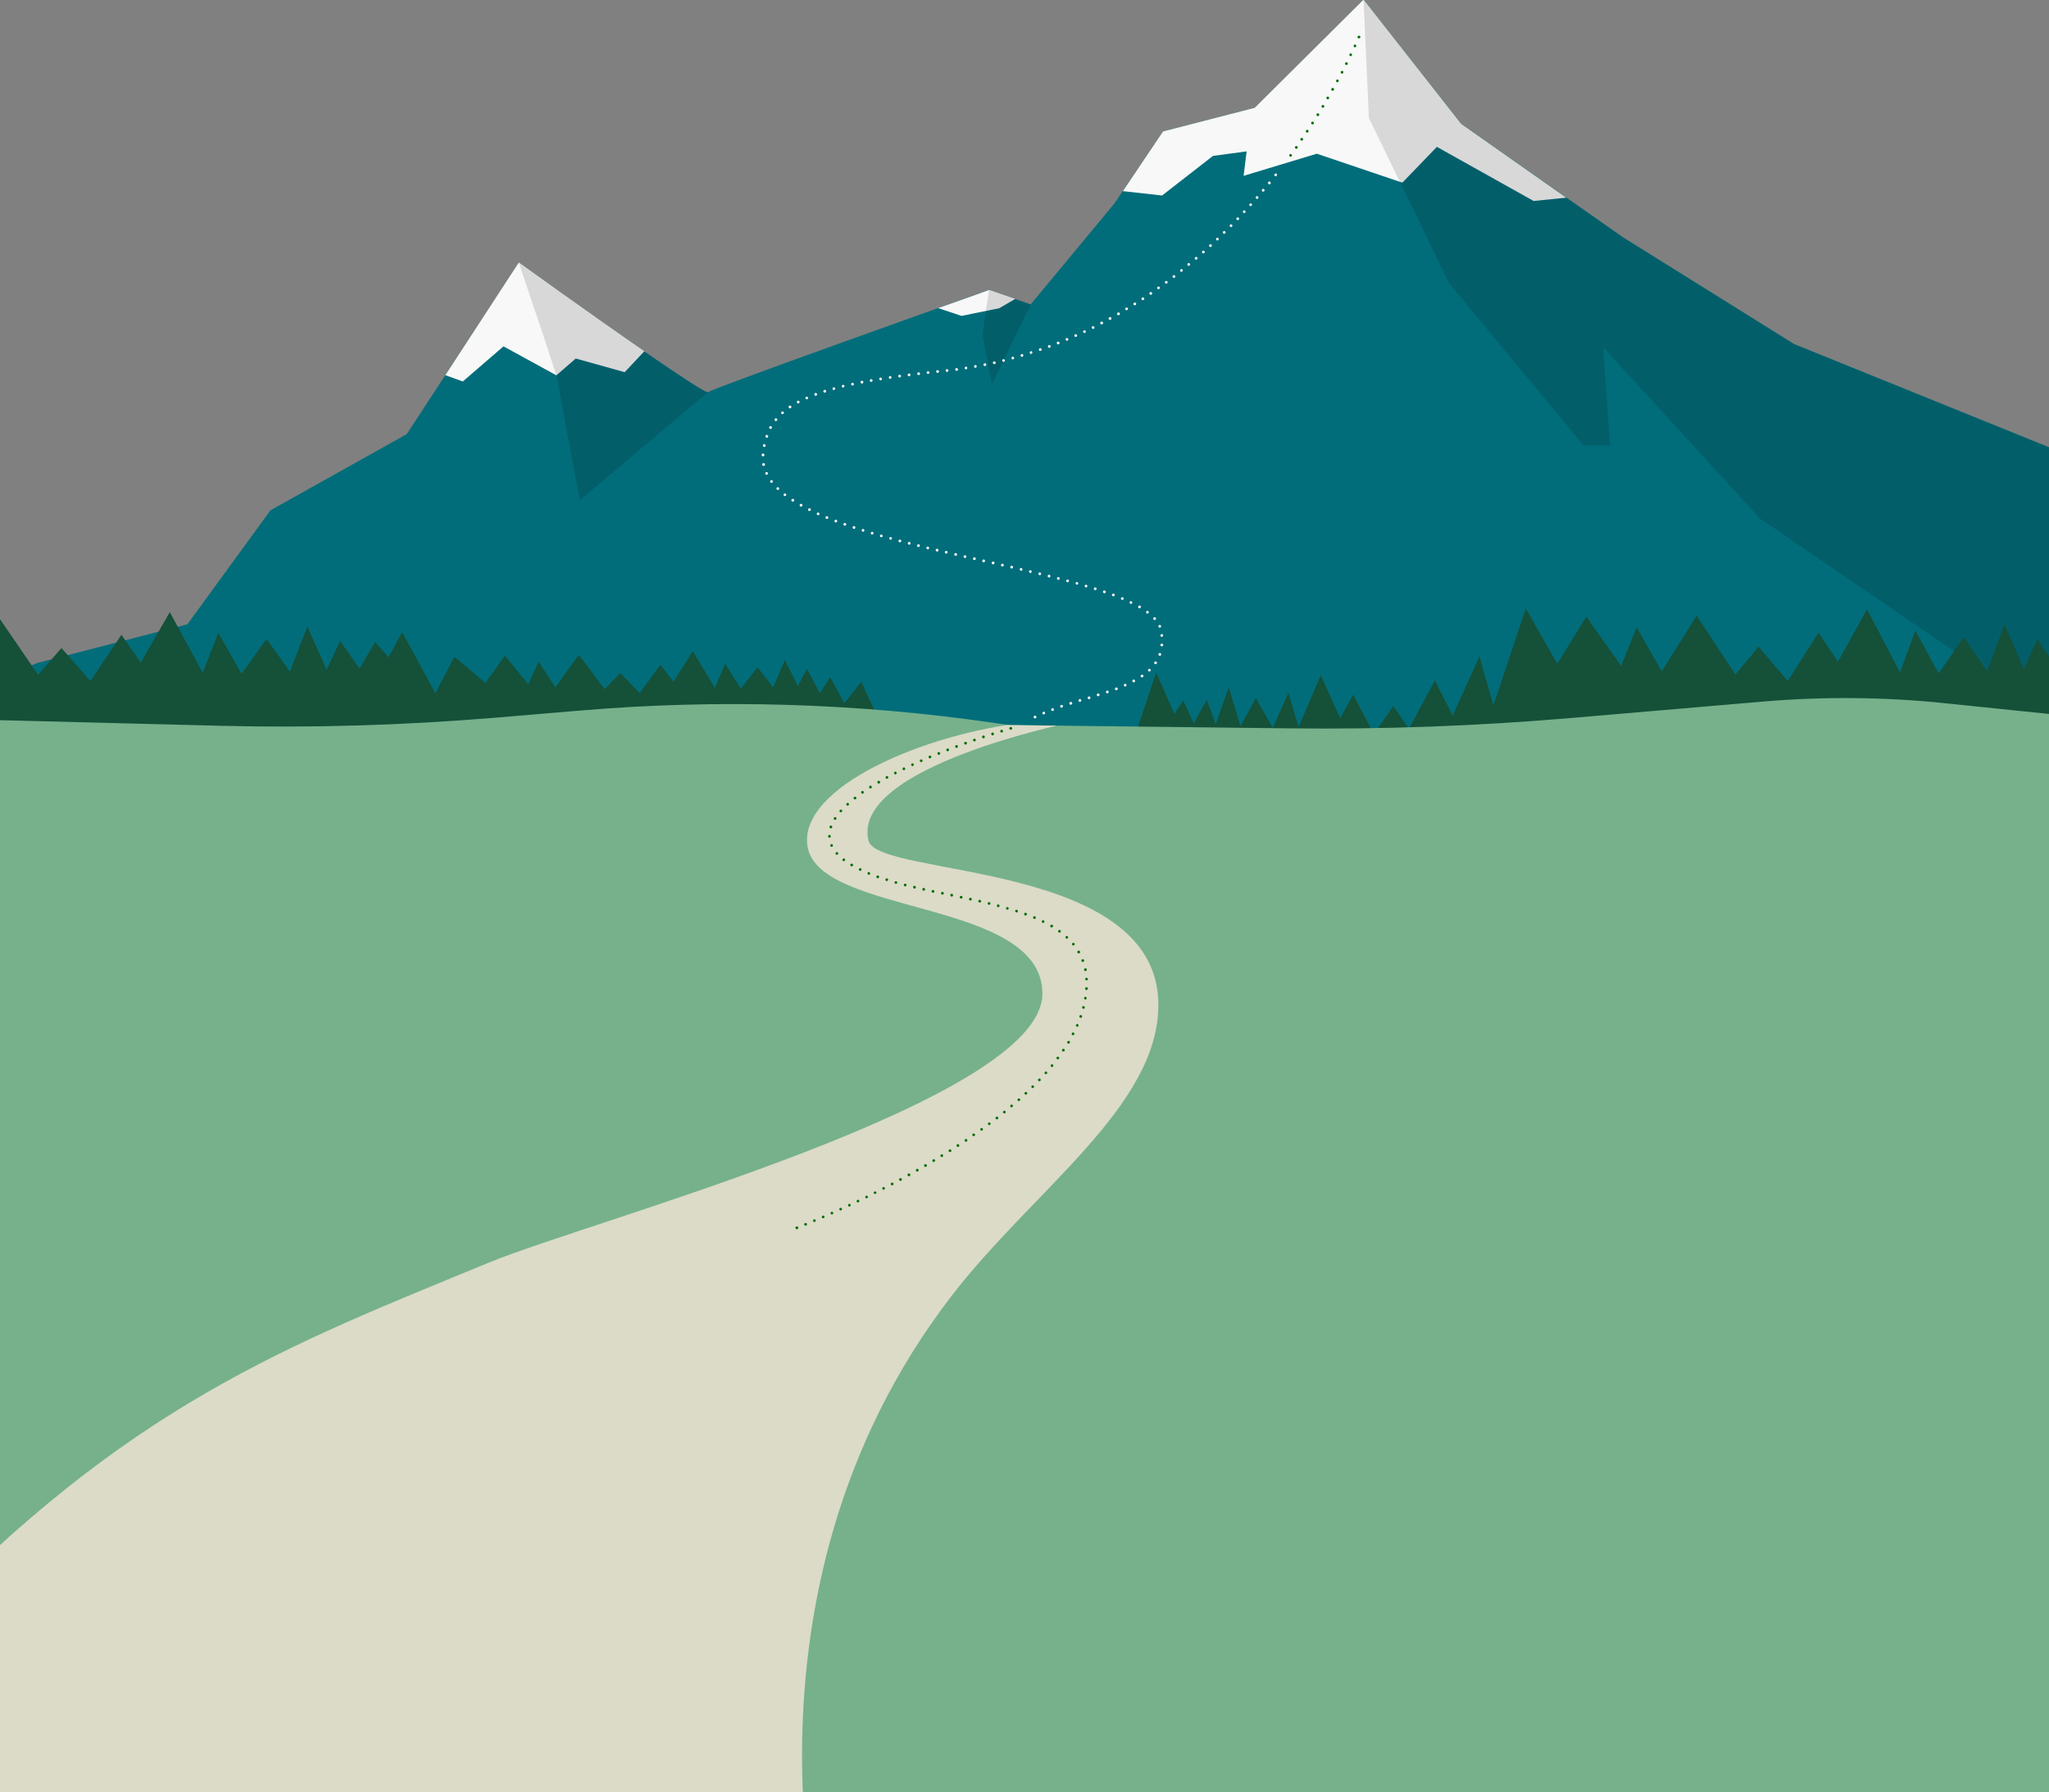 <svg version="1.1" id="&#x30EC;&#x30A4;&#x30E4;&#x30FC;_1" xmlns="http://www.w3.org/2000/svg" xmlns:xlink="http://www.w3.org/1999/xlink" x="0" y="0" viewBox="0 0 1500 1311.6" xml:space="preserve"><rect x="0" y="0" width="1500" height="1311.6" fill="#808080" stroke="none"/><style>.st4{fill:#155039}.st8{fill:#006c00}</style><path d="M198 373.5l99.8-55.8 82-125.5s135.6 97.6 138.6 94.8c3-2.8 205.6-74.8 205.6-74.8l30.5 10.6 61.1-73.6 35.8-53 67.1-17.3L998.2-.3l71.5 90.9 118.5 83.1 125.2 78.1 224.6 90.9 1.1 208.1H-132.2l159.6-65.6 109.8-28.3 60.8-83.4z" fill="#026d7a"/><path d="M686.8 225.5l17.1 5.7 27.6-5.6 11.7-6.8-19.1-6.6c-.1.1-15.2 5.5-37.3 13.3zm382.9-134.8l-71.5-91-79.7 79.2-67.1 17.3-29.4 43.7 28.7 3.2 37.3-29 24.6-3.3-2.2 17.9 53.6-16.2 62.6 21.2 25.3-26.2 70.8 39.6 23.9-2.4-76.9-54zM326 274.6l12.8 4.6 29.8-25.7 38.7 21.2 14.2-12.3 35.8 10 14.4-15.3c-40.3-27.8-91.9-65-91.9-65L326 274.6z" fill="#f8f8f8"/><path d="M1539.1 550.9l-1.1-208.1-224.6-90.9-125.2-78.1-118.5-83.1-71.5-91 3.9 86.6 58.6 120.8 98.5 119h19.5l-5.1-71.9 114.7 125.3zm-1141-304.3l9.2 28.2 17.1 91.4 93.9-79.1c-2.9 2.8-135.3-92.5-138.5-94.8l18.3 54.3zm356.5-23.7L724 212.3l-4.8 32.4 6.8 36.8z" opacity=".13"/><path d="M757.7 525.8c-.3 0-.5-.1-.7-.3l-.1-.1c0-.1-.1-.1-.1-.2s0-.1-.1-.2v-.4c0-.1 0-.1.1-.2 0-.1.1-.1.1-.2s.1-.1.1-.1c.4-.4 1-.4 1.4 0 .2.2.3.4.3.7v.4c0 .1-.1.1-.1.2l-.1.1c-.3.2-.5.3-.8.3zm5.5-3.5c-.2-.5 0-1.1.5-1.3.5-.2 1.1 0 1.3.5.2.5 0 1.1-.5 1.3-.1.1-.3.1-.4.1-.4 0-.8-.2-.9-.6zm6.4-2.6c-.2-.5.1-1.1.6-1.3.5-.2 1.1.1 1.3.6.2.5-.1 1.1-.6 1.3-.1 0-.2.1-.3.1-.4 0-.8-.3-1-.7zm6.6-2.4c-.2-.5.1-1.1.6-1.3.5-.2 1.1.1 1.3.6.2.5-.1 1.1-.6 1.3-.1 0-.2.1-.3.1-.4 0-.8-.3-1-.7zm6.7-2.2c-.2-.5.1-1.1.7-1.3.5-.2 1.1.1 1.3.6.2.5-.1 1.1-.6 1.3-.1 0-.2.1-.3.1-.6 0-1-.2-1.1-.7zm6.7-2.1c-.2-.5.1-1.1.7-1.3.5-.2 1.1.1 1.2.7.2.5-.1 1.1-.7 1.2h-.3c-.4.2-.8-.1-.9-.6zm6.7-2c-.2-.5.1-1.1.7-1.2.5-.2 1.1.1 1.2.7.2.5-.1 1.1-.7 1.2h-.3c-.4 0-.8-.3-.9-.7zm6.7-2.1c-.2-.5.1-1.1.7-1.3.5-.2 1.1.1 1.2.6.2.5-.1 1.1-.6 1.3-.1 0-.2.1-.3.1-.5 0-.9-.2-1-.7zm6.7-2.1c-.2-.5.1-1.1.6-1.3.5-.2 1.1.1 1.3.6.2.5-.1 1.1-.6 1.3h-.3c-.5.1-.9-.2-1-.6zm6.6-2.3c-.2-.5.1-1.1.6-1.3.5-.2 1.1.1 1.3.6.2.5-.1 1.1-.6 1.3-.1 0-.2.1-.4.1-.4-.1-.8-.3-.9-.7zm6.5-2.6c-.2-.5 0-1.1.5-1.3.5-.2 1.1 0 1.3.5.2.5 0 1.1-.5 1.3-.1.1-.3.1-.4.1-.4 0-.7-.2-.9-.6zm6.3-3c-.3-.5-.1-1.1.4-1.4.5-.3 1.1-.1 1.3.4.3.5.1 1.1-.4 1.4-.1.1-.3.1-.5.1-.2.1-.6-.1-.8-.5zm6.1-3.5c-.3-.5-.2-1.1.3-1.4.5-.3 1.1-.2 1.4.2.3.5.2 1.1-.3 1.4-.2.1-.4.2-.6.2-.3.1-.6-.1-.8-.4zm5.5-4.2c-.4-.4-.4-1 0-1.4.4-.4 1-.4 1.4 0 .4.4.4 1 0 1.4-.2.2-.4.3-.7.3-.2 0-.5-.1-.7-.3zm4.7-5.2c-.5-.3-.6-.9-.3-1.4.3-.5.9-.6 1.4-.3.5.3.6.9.3 1.4-.2.3-.5.4-.8.4-.2 0-.4 0-.6-.1zm3.3-6.1c-.5-.2-.8-.8-.6-1.3.2-.5.8-.8 1.3-.6.5.2.8.8.6 1.3-.1.4-.5.7-1 .7 0-.1-.2-.1-.3-.1zm1.7-6.8c-.5-.1-1-.5-.9-1.1.1-.5.5-.9 1.1-.9.5.1 1 .5.9 1.1 0 .5-.5.9-1.1.9.1 0 .1 0 0 0zm-.9-7.9c0-.5.4-1 .9-1.1.5-.1 1 .3 1.1.9 0 .5-.3 1-.9 1.1h-.1c-.5 0-1-.4-1-.9zm-1.4-6.4c-.2-.5 0-1.1.5-1.3.5-.2 1.1 0 1.3.5.2.5 0 1.1-.5 1.3-.1.1-.3.1-.4.1-.4 0-.7-.2-.9-.6zm-3.6-5.4c-.4-.4-.3-1.1.1-1.4.4-.4 1-.3 1.4.1.4.4.3 1-.1 1.4-.2.2-.4.3-.7.3-.2-.1-.5-.2-.7-.4zm-5.1-4.5c-.4-.3-.5-1-.2-1.4.3-.5 1-.5 1.4-.2.4.3.5 1 .2 1.4-.2.3-.5.4-.8.4-.2-.1-.4-.1-.6-.2zm-5.7-3.8c-.5-.3-.6-.9-.4-1.4.3-.5.9-.6 1.4-.4.5.3.6.9.4 1.4-.2.3-.5.5-.9.5-.2 0-.4 0-.5-.1zm-6.2-3.2c-.5-.2-.7-.8-.5-1.3.2-.5.8-.7 1.3-.5.5.2.7.8.5 1.3-.2.4-.5.6-.9.6-.1 0-.2-.1-.4-.1zm-6.3-2.9c-.5-.2-.8-.8-.5-1.3.2-.5.8-.7 1.3-.5.5.2.7.8.5 1.3-.2.4-.5.6-.9.6-.2 0-.3 0-.4-.1zm-6.5-2.6c-.5-.2-.8-.8-.6-1.3.2-.5.8-.8 1.3-.6.5.2.8.8.6 1.3-.1.4-.5.6-.9.6-.2.1-.3.1-.4 0zm-6.6-2.3c-.5-.2-.8-.8-.6-1.3.2-.5.8-.8 1.3-.6.5.2.8.8.6 1.3-.1.4-.5.7-.9.7-.2-.1-.3-.1-.4-.1zm-6.6-2.2c-.5-.2-.8-.7-.7-1.3.2-.5.7-.8 1.3-.6.5.2.8.7.6 1.2-.1.4-.5.7-1 .7 0 .1-.1 0-.2 0zm-6.7-2c-.5-.2-.8-.7-.7-1.2.2-.5.7-.8 1.2-.7.5.2.8.7.7 1.2-.1.4-.5.7-1 .7h-.2zm-6.7-2c-.5-.2-.8-.7-.7-1.2.2-.5.7-.8 1.2-.7.5.1.8.7.7 1.2-.1.5-.5.7-1 .7-.1.1-.2.1-.2 0zm-6.8-1.8c-.5-.1-.9-.7-.7-1.2.1-.5.7-.9 1.2-.7.5.1.9.7.7 1.2-.1.4-.5.7-1 .7h-.2zm-6.8-1.8c-.5-.1-.9-.7-.7-1.2.1-.5.7-.9 1.2-.7.5.1.9.7.7 1.2-.1.5-.5.8-1 .8 0-.1-.1-.1-.2-.1zm-6.8-1.7c-.5-.1-.9-.7-.7-1.2.1-.5.7-.9 1.2-.7.5.1.9.7.7 1.2-.1.5-.5.8-1 .8 0-.1-.1-.1-.2-.1zm-6.8-1.7c-.5-.1-.9-.7-.7-1.2.1-.5.7-.9 1.2-.7.5.1.9.7.7 1.2-.1.5-.5.8-1 .8 0 0-.1 0-.2-.1zm-6.8-1.6c-.5-.1-.9-.7-.8-1.2.1-.5.7-.9 1.2-.7.5.1.9.7.7 1.2-.1.5-.5.8-1 .8.1-.1 0-.1-.1-.1zm-6.8-1.6c-.5-.1-.9-.7-.8-1.2.1-.5.7-.9 1.2-.7.5.1.9.7.8 1.2-.1.5-.5.8-1 .8-.1-.1-.1-.1-.2-.1zm-6.9-1.6c-.5-.1-.9-.7-.8-1.2.1-.5.7-.9 1.2-.8.5.1.9.7.8 1.2-.1.5-.5.8-1 .8 0 .1-.1.1-.2 0zm-6.8-1.5c-.5-.1-.9-.6-.8-1.2.1-.5.7-.9 1.2-.8.5.1.9.7.8 1.2-.1.5-.5.8-1 .8h-.2zm-6.8-1.6c-.5-.1-.9-.7-.8-1.2.1-.5.7-.9 1.2-.8.5.1.9.6.8 1.2-.1.5-.5.8-1 .8-.1.1-.2 0-.2 0zm-6.9-1.5c-.5-.1-.9-.6-.8-1.2.1-.5.7-.9 1.2-.8.5.1.9.7.8 1.2-.1.5-.5.8-1 .8h-.2zm-6.8-1.6c-.5-.1-.9-.7-.8-1.2.1-.5.7-.9 1.2-.8.5.1.9.7.8 1.2-.1.5-.5.8-1 .8-.1.1-.1.1-.2 0zm-6.9-1.5c-.5-.1-.9-.7-.8-1.2.1-.5.7-.9 1.2-.8.5.1.9.7.8 1.2-.1.5-.5.8-1 .8h-.2zm-6.8-1.6c-.5-.1-.9-.7-.8-1.2.1-.5.7-.9 1.2-.8.5.1.9.7.8 1.2-.1.5-.5.8-1 .8-.1.1-.1 0-.2 0zm-6.9-1.6c-.5-.1-.9-.7-.8-1.2.1-.5.7-.9 1.2-.8.5.1.9.7.7 1.2-.1.5-.5.8-1 .8.1.1 0 .1-.1 0zm-6.8-1.6c-.5-.1-.9-.7-.7-1.2.1-.5.7-.9 1.2-.7.5.1.9.7.8 1.2-.1.5-.5.8-1 .8-.1 0-.2 0-.3-.1zm-6.8-1.6c-.5-.1-.9-.7-.7-1.2.1-.5.7-.9 1.2-.7.5.1.9.7.7 1.2-.1.5-.5.8-1 .8 0-.1-.1-.1-.2-.1zm-6.8-1.7c-.5-.1-.9-.7-.7-1.2.1-.5.7-.9 1.2-.7.5.1.9.7.7 1.2-.1.5-.5.8-1 .8-.1 0-.1 0-.2-.1zm-6.8-1.7c-.5-.1-.9-.7-.7-1.2.1-.5.7-.9 1.2-.7.5.1.9.7.7 1.2-.1.5-.5.8-1 .8-.1 0-.2-.1-.2-.1zm-6.8-1.7c-.5-.1-.9-.7-.7-1.2.1-.5.7-.9 1.2-.7.5.1.9.7.7 1.2-.1.4-.5.7-1 .7h-.2zm-6.8-1.9c-.5-.1-.8-.7-.7-1.2.1-.5.7-.8 1.2-.7.5.1.9.7.7 1.2-.1.4-.5.7-1 .7 0 .1-.1.1-.2 0zm-6.8-1.8c-.5-.2-.8-.7-.7-1.2.1-.5.7-.8 1.2-.7.5.1.8.7.7 1.2-.1.4-.5.7-1 .7h-.2zm-6.7-2c-.5-.1-.8-.7-.7-1.2.1-.5.7-.8 1.2-.7.5.2.8.7.7 1.2-.1.4-.5.7-1 .7h-.2zm-6.7-2.1c-.5-.2-.8-.7-.7-1.2.2-.5.7-.8 1.3-.7.5.2.8.7.6 1.3-.1.4-.5.7-.9.7-.1 0-.2 0-.3-.1zm-6.7-2.1c-.5-.2-.8-.7-.6-1.3.2-.5.7-.8 1.3-.6.5.2.8.7.6 1.3-.1.4-.5.7-1 .7-.1-.1-.2-.1-.3-.1zm-6.7-2.3c-.5-.2-.8-.8-.6-1.3.2-.5.8-.8 1.3-.6.5.2.8.8.6 1.3-.1.4-.5.7-.9.7-.2 0-.3 0-.4-.1zm-6.6-2.4c-.5-.2-.8-.8-.6-1.3.2-.5.8-.8 1.3-.6.5.2.8.8.6 1.3-.1.4-.5.7-.9.7-.2 0-.3 0-.4-.1zm-6.6-2.6c-.5-.2-.8-.8-.5-1.3.2-.5.8-.8 1.3-.5.5.2.8.8.6 1.3-.2.4-.5.6-.9.6-.2 0-.3 0-.5-.1zm-6.4-2.7c-.5-.2-.7-.8-.5-1.3.2-.5.8-.7 1.3-.5.5.2.7.8.5 1.3-.2.4-.5.6-.9.6-.2-.1-.3-.1-.4-.1zm-6.4-3.1c-.5-.2-.7-.8-.4-1.3.2-.5.8-.7 1.3-.5.5.2.7.9.5 1.3-.2.4-.5.6-.9.6-.2.1-.4 0-.5-.1zm-6.2-3.2c-.5-.3-.7-.9-.4-1.4.3-.5.9-.7 1.4-.4.5.3.7.9.4 1.4-.2.3-.5.5-.9.5-.2 0-.4-.1-.5-.1zm-6.1-3.7c-.5-.3-.6-.9-.3-1.4.3-.5.9-.6 1.4-.3.5.3.6.9.3 1.4-.2.3-.5.5-.8.5-.2 0-.4-.1-.6-.2zm-5.8-4.1c-.4-.3-.5-1-.2-1.4.3-.4 1-.5 1.4-.2.4.3.5 1 .2 1.4-.2.2-.5.4-.8.4-.2 0-.4 0-.6-.2zm-5.3-4.6c-.4-.4-.4-1 0-1.4.4-.4 1-.4 1.4 0 .4.4.4 1 0 1.4-.2.2-.5.3-.7.3-.3 0-.5-.1-.7-.3zM564 353c-.3-.4-.2-1.1.2-1.4.4-.3 1.1-.2 1.4.2.3.4.2 1.1-.2 1.4-.2.1-.4.2-.6.2-.3 0-.6-.2-.8-.4zm-3.7-6.1c-.2-.5 0-1.1.5-1.3.5-.2 1.1 0 1.3.5.2.5 0 1.1-.5 1.3-.1.1-.3.1-.4.1-.4 0-.8-.2-.9-.6zm-2.3-6.7c-.1-.5.2-1.1.8-1.2.6-.1 1.1.2 1.2.8.1.5-.2 1.1-.8 1.2h-.2c-.5 0-.9-.3-1-.8zm.5-6.2c-.5 0-1-.5-.9-1.1 0-.6.5-1 1.1-.9.5 0 1 .5.9 1.1 0 .5-.5.9-1.1.9.1 0 .1 0 0 0zm.8-6.9c-.6-.1-.9-.6-.8-1.2.1-.5.6-.9 1.2-.8.5.1.9.6.8 1.2-.1.5-.5.8-1 .8h-.2zm1.7-6.8c-.5-.2-.8-.8-.6-1.3.2-.5.8-.8 1.3-.6.5.2.8.8.6 1.3-.1.4-.5.7-.9.7-.2-.1-.3-.1-.4-.1zm2.6-6.5c-.5-.3-.7-.9-.4-1.4.3-.5.9-.7 1.4-.4.5.3.7.9.4 1.4-.2.3-.5.5-.9.5-.2.1-.3 0-.5-.1zm3.8-5.9c-.4-.4-.5-1-.1-1.4.4-.4 1-.5 1.4-.1.4.3.5 1 .1 1.4-.2.2-.5.4-.8.4-.2 0-.5-.1-.6-.3zm4.7-5.1c-.4-.4-.3-1 .1-1.4.4-.4 1-.3 1.4.1.4.4.3 1.1-.1 1.4-.2.2-.4.2-.7.2-.2 0-.5-.1-.7-.3zm5.4-4.4c-.3-.5-.2-1.1.3-1.4.5-.3 1.1-.2 1.4.3.3.5.2 1.1-.3 1.4-.2.1-.4.2-.6.2-.3 0-.6-.2-.8-.5zm6-3.6c-.3-.5-.1-1.1.4-1.4.5-.3 1.1-.1 1.3.4.3.5.1 1.1-.4 1.4-.1.1-.3.1-.5.1-.3 0-.6-.2-.8-.5zm6.2-3.1c-.2-.5 0-1.1.5-1.3.5-.2 1.1 0 1.3.5.2.5 0 1.1-.5 1.3-.1 0-.3.1-.4.1-.3 0-.7-.3-.9-.6zm6.5-2.7c-.2-.5.1-1.1.6-1.3.5-.2 1.1.1 1.3.6.2.5-.1 1.1-.6 1.3-.1 0-.2.1-.3.1-.5 0-.8-.3-1-.7zm6.6-2.3c-.2-.5.1-1.1.7-1.3.5-.2 1.1.1 1.2.7.2.5-.1 1.1-.6 1.2h-.3c-.5.1-.8-.2-1-.6zm6.7-2c-.1-.5.2-1.1.7-1.2.5-.1 1.1.2 1.2.7.1.5-.2 1.1-.7 1.2h-.3c-.4.1-.8-.2-.9-.7zm6.8-1.8c-.1-.5.2-1.1.7-1.2.5-.1 1.1.2 1.2.7.1.5-.2 1.1-.7 1.2h-.2c-.5.1-.9-.2-1-.7zm6.8-1.5c-.1-.5.2-1.1.8-1.2.5-.1 1.1.2 1.2.8.1.5-.2 1.1-.8 1.2h-.2c-.5 0-.9-.4-1-.8zm6.9-1.5c-.1-.5.2-1.1.8-1.2.6-.1 1.1.2 1.2.8.1.5-.2 1.1-.8 1.2h-.2c-.5.1-.9-.3-1-.8zm6.8-1.2c-.1-.5.3-1.1.8-1.2.5-.1 1.1.3 1.2.8.1.5-.3 1.1-.8 1.2h-.2c-.5 0-.9-.4-1-.8zm6.9-1.2c-.1-.5.3-1.1.8-1.1.5-.1 1.1.3 1.1.8.1.6-.3 1.1-.8 1.1h-.2c-.4 0-.8-.3-.9-.8zm7-1.1c-.1-.6.3-1.1.8-1.1.6-.1 1.1.3 1.1.9.1.5-.3 1-.9 1.1h-.1c-.4-.1-.9-.4-.9-.9zm6.9-1c-.1-.5.3-1.1.9-1.1.5-.1 1 .3 1.1.9.1.5-.3 1-.9 1.1h-.1c-.5 0-1-.4-1-.9zm6.9-.9c-.1-.5.3-1 .9-1.1.6-.1 1.1.3 1.1.9.1.5-.3 1-.9 1.1h-.1c-.5-.1-.9-.4-1-.9zm7-.9c-.1-.5.3-1 .9-1.1.5-.1 1 .3 1.1.9.1.5-.3 1-.9 1.1h-.1c-.5 0-1-.4-1-.9zm6.9-.8c-.1-.5.3-1 .9-1.1.5-.1 1 .3 1.1.9.1.5-.3 1-.9 1.1h-.1c-.5 0-.9-.4-1-.9zm7-.8c-.1-.6.3-1 .9-1.1.5-.1 1 .3 1.1.9.1.5-.3 1-.9 1.1h-.1c-.5 0-1-.3-1-.9zm6.9-.7c-.1-.5.3-1 .9-1.1.5-.1 1 .3 1.1.9.1.5-.3 1-.9 1.1h-.1c-.5 0-.9-.4-1-.9zm7-.8c-.1-.5.3-1 .9-1.1.5-.1 1 .3 1.1.9.1.5-.3 1.1-.9 1.1h-.1c-.5 0-.9-.4-1-.9zm6.9-1c-.1-.5.3-1.1.8-1.1.6-.1 1.1.3 1.1.8.1.5-.3 1.1-.8 1.1h-.2c-.4.1-.8-.3-.9-.8zm6.9-1.1c-.1-.5.3-1.1.8-1.2.5-.1 1.1.3 1.1.8.1.5-.3 1.1-.8 1.2h-.2c-.4 0-.8-.3-.9-.8zm6.9-1.3c-.1-.5.2-1.1.8-1.2.5-.1 1.1.2 1.2.8.1.5-.2 1.1-.8 1.2h-.2c-.5 0-.9-.3-1-.8zm6.9-1.4c-.1-.5.2-1.1.8-1.2.5-.1 1.1.2 1.2.8.1.5-.2 1.1-.8 1.2h-.2c-.5 0-.9-.4-1-.8zm6.8-1.6c-.1-.5.2-1.1.7-1.2.5-.1 1.1.2 1.2.7.1.5-.2 1.1-.7 1.2h-.2c-.5 0-.9-.3-1-.7zm6.8-1.8c-.1-.5.2-1.1.7-1.2.5-.1 1.1.2 1.2.7.1.5-.2 1.1-.7 1.2h-.3c-.4.1-.8-.2-.9-.7zm6.7-1.9c-.2-.5.2-1.1.7-1.2.5-.2 1.1.1 1.2.7.2.5-.2 1.1-.7 1.2h-.3c-.4.1-.8-.2-.9-.7zm6.7-2c-.2-.5.1-1.1.6-1.3.5-.2 1.1.1 1.2.6.2.5-.1 1.1-.6 1.3h-.3c-.4.1-.7-.2-.9-.6zm6.7-2.2c-.2-.5.1-1.1.6-1.3.5-.2 1.1.1 1.3.6.2.5-.1 1.1-.6 1.3h-.3c-.5.1-.9-.2-1-.6zm6.6-2.3c-.2-.5.1-1.1.6-1.3.5-.2 1.1.1 1.3.6.2.5-.1 1.1-.6 1.3-.1 0-.2.1-.3.1-.5-.1-.9-.3-1-.7zm6.5-2.5c-.2-.5 0-1.1.6-1.3.5-.2 1.1.1 1.3.6.2.5 0 1.1-.6 1.3-.1 0-.2.1-.4.1-.4-.1-.7-.3-.9-.7zm6.5-2.6c-.2-.5 0-1.1.5-1.3.5-.2 1.1 0 1.3.5.2.5 0 1.1-.5 1.3-.1.1-.3.1-.4.1-.4 0-.7-.3-.9-.6zm6.4-2.8c-.2-.5 0-1.1.5-1.3.5-.2 1.1 0 1.3.5.2.5 0 1.1-.5 1.3-.1.1-.3.1-.4.1-.3 0-.7-.2-.9-.6zm6.4-2.9c-.2-.5 0-1.1.5-1.3.5-.2 1.1 0 1.3.5.2.5 0 1.1-.5 1.3-.1.1-.3.1-.4.1-.4 0-.7-.2-.9-.6zm6.3-3c-.2-.5 0-1.1.5-1.3.5-.2 1.1 0 1.3.5.2.5.1 1.1-.4 1.3-.1.1-.3.1-.4.1-.5-.1-.8-.3-1-.6zm6.3-3.2c-.3-.5-.1-1.1.4-1.4.5-.3 1.1-.1 1.4.4.3.5.1 1.1-.4 1.4-.2.1-.3.1-.5.1-.4 0-.8-.2-.9-.5zm6.1-3.3c-.3-.5-.1-1.1.4-1.4.5-.3 1.1-.1 1.4.4.3.5.1 1.1-.4 1.4-.2.1-.3.1-.5.1-.3 0-.7-.2-.9-.5zm6.2-3.4c-.3-.5-.1-1.1.4-1.4.5-.3 1.1-.1 1.4.4.3.5.1 1.1-.4 1.4-.2.1-.3.1-.5.1-.4 0-.8-.2-.9-.5zm6-3.6c-.3-.5-.1-1.1.3-1.4.5-.3 1.1-.1 1.4.3.3.5.1 1.1-.3 1.4-.2.1-.3.1-.5.1-.4.1-.7-.1-.9-.4zm6-3.6c-.3-.5-.1-1.1.3-1.4.5-.3 1.1-.2 1.4.3.3.5.2 1.1-.3 1.4-.2.1-.3.1-.5.1-.4 0-.8-.1-.9-.4zm5.9-3.8c-.3-.5-.2-1.1.3-1.4.5-.3 1.1-.2 1.4.3.3.5.2 1.1-.3 1.4-.2.1-.4.2-.5.2-.4-.1-.8-.2-.9-.5zm5.8-3.9c-.3-.5-.2-1.1.3-1.4.5-.3 1.1-.2 1.4.3.3.5.2 1.1-.3 1.4-.2.1-.4.2-.6.2-.3-.1-.6-.2-.8-.5zm5.7-4c-.3-.4-.2-1.1.2-1.4.5-.3 1.1-.2 1.4.2.3.5.2 1.1-.2 1.4-.2.1-.4.2-.6.2-.3 0-.6-.1-.8-.4zm5.7-4.1c-.3-.5-.2-1.1.2-1.4.4-.3 1.1-.2 1.4.2.3.5.2 1.1-.2 1.4-.2.1-.4.2-.6.2-.3 0-.6-.2-.8-.4zm5.6-4.2c-.3-.4-.3-1.1.2-1.4.4-.3 1.1-.3 1.4.2.3.4.3 1.1-.2 1.4-.2.1-.4.2-.6.2-.3-.1-.6-.2-.8-.4zm5.5-4.4c-.3-.4-.3-1.1.2-1.4.4-.4 1.1-.3 1.4.1.3.4.3 1.1-.2 1.4-.2.1-.4.2-.6.2-.3.1-.6 0-.8-.3zm5.4-4.4c-.4-.4-.3-1.1.1-1.4.4-.4 1.1-.3 1.4.1.3.4.3 1.1-.1 1.4-.2.2-.4.2-.6.2-.3.1-.6 0-.8-.3zm5.4-4.5c-.4-.4-.3-1 .1-1.4.4-.4 1.1-.3 1.4.1.4.4.3 1-.1 1.4-.2.2-.4.2-.6.2-.3.1-.6-.1-.8-.3zm5.3-4.6c-.4-.4-.3-1 .1-1.4.4-.4 1-.3 1.4.1.4.4.3 1.1-.1 1.4-.2.2-.4.3-.7.3-.3 0-.5-.2-.7-.4zm5.2-4.7c-.4-.4-.3-1 .1-1.4.4-.4 1-.3 1.4.1.4.4.3 1-.1 1.4-.2.2-.4.3-.7.3-.3 0-.5-.2-.7-.4zm5.1-4.7c-.4-.4-.4-1 0-1.4.4-.4 1-.4 1.4 0 .4.4.4 1 0 1.4-.2.2-.4.3-.7.3-.2 0-.5-.1-.7-.3zm5-4.9c-.4-.4-.4-1 0-1.4.4-.4 1-.4 1.4 0 .4.4.4 1 0 1.4-.2.2-.5.3-.7.3-.2 0-.5-.1-.7-.3zm5-4.9c-.4-.4-.4-1 0-1.4.4-.4 1-.4 1.4 0 .4.4.4 1 0 1.4-.2.2-.5.3-.7.3-.2-.1-.5-.2-.7-.3zm4.9-5.1c-.4-.4-.4-1 0-1.4.4-.4 1-.4 1.4 0 .4.4.4 1 0 1.4-.2.2-.5.3-.7.3-.3 0-.5-.1-.7-.3zm4.8-5.1c-.4-.4-.4-1-.1-1.4.4-.4 1-.4 1.4-.1.4.4.4 1 .1 1.4-.2.2-.5.3-.7.3-.3.1-.5 0-.7-.2zm4.7-5.1c-.4-.4-.5-1-.1-1.4.4-.4 1-.4 1.4-.1.4.4.5 1 .1 1.4-.2.2-.5.3-.8.3-.1 0-.4-.1-.6-.2zm4.7-5.3c-.4-.4-.5-1-.1-1.4.4-.4 1-.5 1.4-.1.4.4.5 1 .1 1.4-.2.2-.5.4-.8.4-.2 0-.4-.1-.6-.3zm4.5-5.3c-.4-.4-.5-1-.1-1.4.4-.4 1-.5 1.4-.1.4.4.5 1 .1 1.4-.2.2-.5.4-.8.4-.1 0-.4-.1-.6-.3zm4.5-5.4c-.4-.4-.5-1-.1-1.4.3-.4 1-.5 1.4-.1.4.4.5 1 .2 1.4-.2.2-.5.4-.8.4-.3 0-.5-.1-.7-.3zm5.3-5.6h-.2c-.1 0-.1 0-.2-.1-.1 0-.1-.1-.2-.1s-.1-.1-.1-.1c-.1-.1-.2-.2-.2-.3 0-.1-.1-.2-.1-.4v-.2c0-.1 0-.1.1-.2 0-.1.1-.1.1-.2s.1-.1.1-.1l.1-.1s.1-.1.2-.1.1-.1.2-.1c.3-.1.7 0 .9.3l.1.1c0 .1.1.1.1.2v.4c0 .3-.1.5-.3.7 0 .2-.3.3-.6.3z" fill="#fff"/><path class="st4" d="M-149.2 481.9l12.7-27.1 34.1 31.6 21.2-33.1 25.5 34.6 11.4-27.1 18.4 30.8 25.5-39 28.3 41.3L45 474.3l21.2 24.1 22.7-33.8 14.2 20.3 21.2-36.9 24.1 44.4 11.4-29.3 17 30 18.4-25.5 17 24 12.8-33 14.1 31.5 9.9-21 14.2 20.3 11.4-19.6 9.9 11.3 9.9-18.5 40.7 74.8-174.2 19.3-299.9-3.4-53.9.7z"/><path class="st4" d="M324.1 497.1l8.6-16.4 22.7 19.2 14.2-20.1 17.1 21 7.6-16.5 12.3 18.8 17.1-23.8 19 25.1 11.4-11.8 14.2 14.6 15.2-20.6L493 499l14.2-22.4 16.1 26.9 7.6-17.8 11.4 18.3 12.3-15.6 11.4 14.7 8.6-20.1 9.5 19.2 6.6-12.8 9.5 18 7.6-11.9 10.2 19.3 12.5-15.8 21.5 46.4-177.7-1.2-119.9-3.4-53.2 1.2zm825.9 26l-8.6-23.2-22.7 27.1-14.3-28.4-17 29.6-7.6-23.1-12.4 26.4-17-33.5-19 35.4-11.4-16.7-14.2 20.6-15.2-29-9.5 17.4-14.2-31.6-16.2 38-7.5-25.1-11.4 25.8-12.4-21.9-11.3 20.6-8.6-28.4-9.5 27.1-6.6-18.1-9.5 17.4-7.6-16.7-6.6 9.7-13.3-30.3-20.9 62.2 158 9.1 139.6-11.4 39.2-5.8z"/><path class="st4" d="M1093.3 516.3l23.7-70.9 23 40.4 21.3-34.4 25.5 36 11.3-28.2 18.4 32.1 25.6-40.7 28.3 43.1 17-20.4 21.3 25.1 22.6-35.3 14.2 21.2 21.3-38.4 24.1 46.2 11.3-30.6 17 31.4 18.4-26.7 17.1 25.1 12.7-34.5 14.2 32.9 9.9-21.9 14.2 21.2 11.3-20.4 9.9 11.7 19.9-36.8 38.7 125.8-161.8 1-377.9-7.6 37.3-82.3z"/><defs><path id="SVGID_1_" d="M-.5 527.1l161.1 4.1c67.4 1.7 134.8-.3 201.9-5.9l63-5.3c100.7-8.5 202.1-5.4 302.2 9.1l11.3 1.6 205.7 2.4c68.2.8 136.4-1.7 204.4-7.5l141.5-12.1c44.4-3.8 89-3.4 133.3 1.2l76.5 7.9 38.6 801.5H-20.6l20.1-797z"/></defs><clipPath id="SVGID_00000137852199209528754310000004059589426322989446_"><use xlink:href="#SVGID_1_" overflow="visible"/></clipPath><path clip-path="url(#SVGID_00000137852199209528754310000004059589426322989446_)" fill="#76b18c" d="M-60 465.3h1600.7v951.6H-60z"/><path d="M696.3 948.9C755.8 871.4 848 810.1 848 735.5c0-106.4-205.6-93-212.2-120.2-13.1-54.1 148.7-86.6 148.7-86.6h-32.3c-75 7.9-167.7 47.4-161.1 90.5 7.9 51.7 172 38.2 172 108.1 0 78.3-329.2 165.5-404.9 196.7-146.8 60.5-264.8 104.2-420.5 268s-184.4 250.1-184.4 250.1l851.8-8.9c0 .1-78-264.1 91.2-484.3z" clip-path="url(#SVGID_00000137852199209528754310000004059589426322989446_)" fill="#dbdbc7"/><g clip-path="url(#SVGID_00000137852199209528754310000004059589426322989446_)"><path class="st8" d="M583.3 899.7c-.1 0-.3 0-.4-.1-.1 0-.2-.1-.3-.2 0 0-.1-.1-.1-.2 0 0-.1-.1-.1-.2s-.1-.1-.1-.2v-.2c0-.1 0-.3.1-.4 0-.1.1-.2.2-.3.1-.1.2-.2.3-.2.2-.1.4-.1.6 0h.2c.1 0 .1.1.2.1s.1.1.2.1c.1.1.2.2.2.3 0 .1.1.3.1.4v.2c0 .1 0 .1-.1.2 0 .1 0 .1-.1.2 0 .1-.1.1-.1.2-.3.2-.6.3-.8.3zm5.5-3.2c-.2-.5 0-1.1.6-1.3.5-.2 1.1 0 1.3.5.2.5 0 1.1-.5 1.3-.1 0-.2.1-.4.1-.5 0-.8-.2-1-.6zm6.5-2.7c-.2-.5 0-1.1.5-1.3.5-.2 1.1 0 1.3.5.2.5 0 1.1-.5 1.3-.1 0-.3.1-.4.1-.4 0-.8-.2-.9-.6zm6.4-2.7c-.2-.5 0-1.1.5-1.3.5-.2 1.1 0 1.3.5.2.5 0 1.1-.5 1.3-.1 0-.3.1-.4.1-.4 0-.7-.2-.9-.6zm6.4-2.8c-.2-.5 0-1.1.5-1.3.5-.2 1.1 0 1.3.5.2.5 0 1.1-.5 1.3-.1.1-.3.1-.4.1-.3 0-.7-.2-.9-.6zm6.4-2.9c-.2-.5 0-1.1.5-1.3.5-.2 1.1 0 1.3.5.2.5 0 1.1-.5 1.3-.1.1-.3.1-.4.1-.4 0-.7-.2-.9-.6zm6.4-2.9c-.2-.5 0-1.1.5-1.3.5-.2 1.1 0 1.3.5.2.5 0 1.1-.5 1.3-.1.1-.3.1-.4.1-.4 0-.8-.2-.9-.6zm6.3-3c-.2-.5 0-1.1.5-1.3.5-.2 1.1 0 1.3.5.2.5 0 1.1-.5 1.3-.1.1-.3.1-.4.1-.4 0-.8-.2-.9-.6zm6.3-3c-.2-.5 0-1.1.5-1.3.5-.2 1.1 0 1.3.5.2.5 0 1.1-.5 1.3-.1.1-.3.1-.4.1-.4-.1-.8-.3-.9-.6zm6.2-3.1c-.2-.5 0-1.1.5-1.3.5-.2 1.1 0 1.3.4.2.5.1 1.1-.4 1.3-.1.1-.3.1-.4.1-.4 0-.8-.2-1-.5zm6.3-3.2c-.2-.5-.1-1.1.4-1.3.5-.2 1.1-.1 1.3.4.2.5.1 1.1-.4 1.4-.1.1-.3.1-.5.1-.3 0-.7-.2-.8-.6zm6.2-3.2c-.2-.5-.1-1.1.4-1.3.5-.3 1.1-.1 1.4.4.3.5.1 1.1-.4 1.3-.1.1-.3.1-.5.1-.4.1-.8-.1-.9-.5zm6.1-3.2c-.3-.5-.1-1.1.4-1.4.5-.3 1.1-.1 1.4.4.3.5.1 1.1-.4 1.4-.1.1-.3.1-.5.1-.3 0-.7-.2-.9-.5zm6.2-3.4c-.3-.5-.1-1.1.4-1.4.5-.3 1.1-.1 1.4.4.3.5.1 1.1-.4 1.4-.1.1-.3.1-.5.1-.4 0-.7-.1-.9-.5zm6.1-3.4c-.3-.5-.1-1.1.4-1.4.5-.3 1.1-.1 1.4.4.3.5.1 1.1-.4 1.4-.2.1-.3.1-.5.1-.4 0-.7-.1-.9-.5zm6-3.4c-.3-.5-.1-1.1.4-1.4.5-.3 1.1-.1 1.4.4.3.5.1 1.1-.4 1.4-.2.1-.3.1-.5.1-.3 0-.7-.2-.9-.5zm6.1-3.6c-.3-.5-.1-1.1.3-1.4.5-.3 1.1-.1 1.4.3.3.5.1 1.1-.3 1.4-.2.1-.3.1-.5.1-.4.1-.8 0-.9-.4zm5.9-3.6c-.3-.5-.1-1.1.3-1.4.5-.3 1.1-.1 1.4.3.3.5.1 1.1-.3 1.4-.2.1-.3.1-.5.1-.3.1-.7-.1-.9-.4zm6-3.6c-.3-.5-.2-1.1.3-1.4.5-.3 1.1-.2 1.4.3.3.5.2 1.1-.3 1.4-.2.1-.4.1-.5.1-.4 0-.7-.1-.9-.4zm5.8-3.8c-.3-.5-.2-1.1.3-1.4.5-.3 1.1-.2 1.4.3.3.5.2 1.1-.3 1.4-.2.1-.4.2-.5.2-.3 0-.7-.2-.9-.5zm5.9-3.8c-.3-.5-.2-1.1.3-1.4.5-.3 1.1-.2 1.4.3.3.5.2 1.1-.3 1.4-.2.1-.4.2-.6.2-.3-.1-.6-.2-.8-.5zm5.7-4c-.3-.5-.2-1.1.2-1.4.5-.3 1.1-.2 1.4.2.3.5.2 1.1-.2 1.4-.2.1-.4.2-.6.2-.2.1-.6-.1-.8-.4zm5.8-4c-.3-.5-.2-1.1.2-1.4.4-.3 1.1-.2 1.4.2.3.4.2 1.1-.2 1.4-.2.1-.4.2-.6.2-.3 0-.6-.1-.8-.4zm5.6-4.1c-.3-.5-.2-1.1.2-1.4.4-.3 1.1-.2 1.4.2.3.4.2 1.1-.2 1.4-.2.1-.4.2-.6.2-.3 0-.6-.1-.8-.4zm5.6-4.2c-.3-.4-.3-1.1.2-1.4.4-.3 1.1-.3 1.4.2.3.4.3 1.1-.2 1.4-.2.1-.4.2-.6.2-.3 0-.6-.2-.8-.4zm5.5-4.3c-.4-.4-.3-1.1.1-1.4.4-.4 1.1-.3 1.4.1.3.4.3 1.1-.1 1.4-.2.1-.4.2-.6.2-.4 0-.6-.1-.8-.3zm5.3-4.5c-.4-.4-.3-1.1.1-1.4.4-.4 1-.3 1.4.1.3.4.3 1-.1 1.4-.2.2-.4.2-.7.2-.2.1-.5 0-.7-.3zm5.3-4.5c-.4-.4-.3-1 .1-1.4.4-.4 1-.3 1.4.1.4.4.3 1-.1 1.4-.2.2-.4.2-.7.2-.2 0-.5-.1-.7-.3zm5.2-4.7c-.4-.4-.4-1 0-1.4.4-.4 1-.4 1.4 0 .4.4.4 1 0 1.4-.2.2-.4.3-.7.3-.2 0-.5-.1-.7-.3zm5-4.8c-.4-.4-.4-1 0-1.4.4-.4 1-.4 1.4 0 .4.4.4 1 0 1.4-.2.2-.5.3-.7.3-.2 0-.5-.1-.7-.3zm4.9-5c-.4-.4-.4-1 0-1.4.4-.4 1-.4 1.4 0 .4.4.4 1 0 1.4-.2.2-.5.3-.7.3-.2 0-.5-.1-.7-.3zm4.8-5.1c-.4-.4-.5-1-.1-1.4.4-.4 1-.5 1.4-.1.4.4.5 1 .1 1.4-.2.2-.5.3-.8.3-.2 0-.4-.1-.6-.2zm4.5-5.3c-.4-.3-.5-1-.1-1.4.3-.4 1-.5 1.4-.1.4.3.5 1 .1 1.4-.2.2-.5.4-.8.4l-.6-.3zm4.3-5.5c-.5-.3-.5-1-.2-1.4.3-.4 1-.5 1.4-.2.4.3.5.9.2 1.4-.2.3-.5.4-.8.4-.2 0-.4-.1-.6-.2zm4.1-5.7c-.5-.3-.6-.9-.3-1.4.3-.5.9-.6 1.4-.3.5.3.6.9.3 1.4-.2.3-.5.4-.8.4-.2.1-.4 0-.6-.1zm3.8-5.8c-.5-.3-.6-.9-.3-1.4.3-.5.9-.6 1.4-.3.5.3.6.9.3 1.4-.2.3-.5.5-.9.5-.2-.1-.4-.1-.5-.2zm3.4-6.1c-.5-.3-.7-.9-.4-1.4.2-.5.8-.7 1.3-.4.5.3.7.9.4 1.4-.2.3-.5.5-.9.5-.1 0-.2 0-.4-.1zm3.1-6.2c-.5-.2-.7-.8-.5-1.3.2-.5.8-.7 1.3-.5.5.2.7.8.5 1.3-.2.4-.5.6-.9.6-.1-.1-.3-.1-.4-.1zm2.6-6.5c-.5-.2-.8-.8-.6-1.3.2-.5.8-.8 1.3-.6.5.2.8.8.6 1.3-.1.4-.5.7-.9.7-.2 0-.3-.1-.4-.1zm2.1-6.6c-.5-.1-.8-.7-.7-1.2.1-.5.7-.9 1.2-.7.5.1.9.7.7 1.2-.1.4-.5.8-1 .8 0-.1-.1-.1-.2-.1zm1.5-6.8c-.5-.1-.9-.6-.8-1.1.1-.5.6-.9 1.1-.8.5.1.9.6.8 1.2-.1.5-.5.8-1 .8 0-.1 0-.1-.1-.1zm.9-6.9c-.6 0-1-.5-.9-1.1 0-.6.5-1 1.1-.9.6 0 1 .5.9 1.1-.1.4-.5.9-1.1.9.1 0 0 0 0 0zm-.9-7.9c0-.6.4-1 .9-1.1.5 0 1 .4 1.1.9 0 .6-.4 1-1 1.1-.5 0-.9-.4-1-.9zm-.8-6.8c-.1-.5.2-1.1.8-1.2.5-.1 1.1.2 1.2.8.1.5-.2 1.1-.8 1.2h-.2c-.5 0-.9-.3-1-.8zm-1.9-6.5c-.2-.5.1-1.1.6-1.3.5-.2 1.1.1 1.3.6.2.5-.1 1.1-.6 1.3-.1 0-.2.1-.3.1-.4 0-.8-.3-1-.7zm-2.9-6.1c-.3-.5-.1-1.1.4-1.4.5-.3 1.1-.1 1.4.4.3.5.1 1.1-.4 1.4-.2.1-.3.1-.5.1-.3 0-.7-.2-.9-.5zm-3.8-5.6c-.3-.4-.3-1.1.1-1.4.4-.4 1.1-.3 1.4.1.4.4.3 1.1-.1 1.4-.2.1-.4.2-.6.2-.3.1-.6 0-.8-.3zm-4.7-4.9c-.4-.4-.4-1-.1-1.4.4-.4 1-.4 1.4-.1.4.4.4 1 .1 1.4-.2.2-.5.3-.7.3-.3 0-.5 0-.7-.2zm-5.3-4.4c-.5-.3-.5-1-.2-1.4.3-.4.9-.5 1.4-.2.4.3.5 1 .2 1.4-.2.3-.5.4-.8.4-.2 0-.4 0-.6-.2zm-5.7-3.7c-.5-.3-.6-.9-.3-1.4.3-.5.9-.6 1.4-.4.5.3.6.9.4 1.4-.2.3-.5.5-.9.5-.3 0-.5 0-.6-.1zm-6.1-3.3c-.5-.2-.7-.8-.5-1.3.2-.5.9-.7 1.3-.5.5.2.7.8.5 1.3-.2.3-.5.6-.9.6-.1 0-.3 0-.4-.1zm-6.3-2.9c-.5-.2-.8-.8-.5-1.3.2-.5.8-.8 1.3-.5.5.2.8.8.5 1.3-.2.4-.5.6-.9.6-.2 0-.3 0-.4-.1zm-6.5-2.5c-.5-.2-.8-.8-.6-1.3.2-.5.8-.8 1.3-.6.5.2.8.8.6 1.3-.1.4-.5.7-1 .7 0 0-.1 0-.3-.1zm-6.5-2.2c-.5-.2-.8-.7-.7-1.3.2-.5.7-.8 1.3-.6.5.2.8.7.6 1.3-.1.4-.5.7-1 .7 0-.1-.1-.1-.2-.1zm-6.7-2c-.5-.2-.8-.7-.7-1.2.1-.5.7-.8 1.2-.7.5.2.8.7.7 1.2-.1.4-.5.7-1 .7h-.2zm-6.7-1.9c-.5-.1-.9-.7-.7-1.2.1-.5.7-.9 1.2-.7.5.1.9.7.7 1.2-.1.4-.5.8-1 .8 0 0-.1-.1-.2-.1zm-6.7-1.7c-.5-.1-.9-.7-.7-1.2.1-.5.7-.9 1.2-.7.5.1.9.7.7 1.2-.1.5-.5.8-1 .8-.1 0-.2-.1-.2-.1zm-6.8-1.6c-.5-.1-.9-.7-.8-1.2.1-.5.7-.9 1.2-.8.5.1.9.7.8 1.2-.1.5-.5.8-1 .8-.1.1-.1.1-.2 0zm-6.8-1.5c-.5-.1-.9-.7-.8-1.2.1-.5.6-.9 1.2-.8.5.1.9.6.8 1.2-.1.5-.5.8-1 .8-.1.1-.2 0-.2 0zm-6.8-1.4c-.5-.1-.9-.6-.8-1.2.1-.5.6-.9 1.2-.8.5.1.9.6.8 1.2-.1.5-.5.8-1 .8h-.2zm-6.9-1.5c-.5-.1-.9-.6-.8-1.2.1-.5.6-.9 1.2-.8.5.1.9.6.8 1.2-.1.5-.5.8-1 .8 0 .1-.1.1-.2 0zm-6.8-1.4c-.5-.1-.9-.6-.8-1.2.1-.5.6-.9 1.2-.8.5.1.9.6.8 1.2-.1.5-.5.8-1 .8h-.2zm-6.9-1.4c-.5-.1-.9-.6-.8-1.2.1-.5.6-.9 1.2-.8.5.1.9.6.8 1.2-.1.5-.5.8-1 .8h-.2zm-6.8-1.5c-.5-.1-.9-.7-.8-1.2.1-.5.7-.9 1.2-.8.5.1.9.7.8 1.2-.1.5-.5.8-1 .8h-.2zm-6.8-1.6c-.5-.1-.9-.7-.7-1.2.1-.5.7-.9 1.2-.7.5.1.9.7.7 1.2-.1.5-.5.8-1 .8-.1 0-.1-.1-.2-.1zm-6.8-1.6c-.5-.1-.9-.7-.7-1.2.1-.5.7-.9 1.2-.7.5.1.9.7.7 1.2-.1.5-.5.8-1 .8 0-.1-.1-.1-.2-.1zm-6.8-1.8c-.5-.1-.8-.7-.7-1.2.1-.5.7-.9 1.2-.7.5.1.8.7.7 1.2-.1.4-.5.7-1 .7h-.2zm-6.7-2c-.5-.2-.8-.7-.7-1.3.2-.5.7-.8 1.3-.7.5.2.8.7.6 1.2-.1.4-.5.7-1 .7 0 .1-.1.1-.2.1zm-6.7-2.2c-.5-.2-.8-.8-.6-1.3.2-.5.8-.8 1.3-.6.5.2.8.8.6 1.3-.1.4-.5.7-.9.7-.1-.1-.2-.1-.4-.1zm-6.5-2.5c-.5-.2-.8-.8-.6-1.3.2-.5.8-.8 1.3-.5.5.2.8.8.5 1.3-.2.4-.5.6-.9.6-.1 0-.2-.1-.3-.1zm-6.4-2.9c-.5-.2-.7-.8-.5-1.3.2-.5.8-.7 1.3-.5.5.2.7.8.5 1.3-.2.4-.5.6-.9.6-.2 0-.3 0-.4-.1zM623 634c-.5-.3-.6-.9-.4-1.4.3-.5.9-.6 1.4-.4.5.3.6.9.4 1.4-.2.3-.5.5-.9.5-.1.1-.3 0-.5-.1zm-5.9-3.9c-.4-.3-.5-1-.2-1.4.3-.4 1-.5 1.4-.2.4.3.5 1 .2 1.4-.2.3-.5.4-.8.4-.2 0-.4-.1-.6-.2zm-5.2-4.8c-.4-.4-.3-1 .1-1.4.4-.4 1-.3 1.4.1.4.4.3 1-.1 1.4-.2.2-.4.2-.7.2-.3 0-.5-.1-.7-.3zm-4-6.1c-.2-.5 0-1.1.5-1.3.5-.2 1.1 0 1.3.5.2.5 0 1.1-.5 1.3-.1.1-.3.1-.4.1-.4 0-.8-.2-.9-.6zm-1.7-7.1c0-.5.4-1 1-1s1 .4 1 1-.4 1-1 1-1-.4-1-1zm1.7-5.9c-.5-.2-.8-.8-.6-1.3.2-.5.8-.8 1.3-.6.5.2.8.8.6 1.3-.1.4-.5.7-.9.7-.1 0-.3 0-.4-.1zm2.9-6.3c-.5-.3-.6-.9-.3-1.4.3-.5.9-.6 1.4-.3.5.3.6.9.3 1.4-.2.3-.5.5-.8.5-.2 0-.4-.1-.6-.2zm4.1-5.6c-.4-.4-.5-1-.1-1.4.4-.4 1-.5 1.4-.1.4.4.5 1 .1 1.4-.2.2-.5.3-.8.3-.1 0-.4 0-.6-.2zm4.9-5c-.4-.4-.3-1.1.1-1.4.4-.4 1-.3 1.4.1.4.4.3 1-.1 1.4-.2.2-.4.3-.7.3-.3-.1-.5-.2-.7-.4zm5.3-4.6c-.3-.4-.3-1.1.2-1.4.4-.3 1.1-.3 1.4.2.3.4.3 1.1-.2 1.4-.2.1-.4.2-.6.2-.4 0-.6-.1-.8-.4zm5.5-4.2c-.3-.5-.2-1.1.2-1.4.5-.3 1.1-.2 1.4.2.3.5.2 1.1-.2 1.4-.2.1-.4.2-.6.2-.3.1-.6-.1-.8-.4zm5.8-3.9c-.3-.5-.2-1.1.3-1.4.5-.3 1.1-.1 1.4.3.3.5.1 1.1-.3 1.4-.2.1-.4.2-.5.2-.4 0-.7-.2-.9-.5zm6-3.6c-.3-.5-.1-1.1.4-1.4.5-.3 1.1-.1 1.4.4.3.5.1 1.1-.4 1.4-.2.1-.3.1-.5.1-.4 0-.8-.2-.9-.5zm6-3.5c-.3-.5-.1-1.1.4-1.4.5-.3 1.1-.1 1.4.4.3.5.1 1.1-.4 1.4-.2.1-.3.1-.5.1-.4 0-.7-.2-.9-.5zm6.2-3.3c-.2-.5-.1-1.1.4-1.3.5-.3 1.1-.1 1.3.4.2.5.1 1.1-.4 1.4-.1.1-.3.1-.5.1-.3 0-.6-.2-.8-.6zm6.2-3.1c-.2-.5 0-1.1.5-1.3.5-.2 1.1 0 1.3.5.2.5 0 1.1-.5 1.3-.1.1-.3.1-.4.1-.4 0-.7-.2-.9-.6zm6.3-3c-.2-.5 0-1.1.5-1.3.5-.2 1.1 0 1.3.5.2.5 0 1.1-.5 1.3-.1.1-.3.1-.4.1-.4 0-.7-.2-.9-.6zm6.4-2.9c-.2-.5 0-1.1.5-1.3.5-.2 1.1 0 1.3.5.2.5 0 1.1-.5 1.3-.1.1-.3.1-.4.1-.4 0-.8-.2-.9-.6zm6.4-2.8c-.2-.5 0-1.1.5-1.3.5-.2 1.1 0 1.3.5.2.5 0 1.1-.5 1.3-.1.1-.2.1-.4.1-.4.1-.8-.2-.9-.6zm6.4-2.6c-.2-.5 0-1.1.6-1.3.5-.2 1.1 0 1.3.6.2.5 0 1.1-.6 1.3-.1.1-.2.1-.4.1-.4-.1-.7-.3-.9-.7zm6.5-2.6c-.2-.5.1-1.1.6-1.3.5-.2 1.1.1 1.3.6.2.5-.1 1.1-.6 1.3-.1.1-.2.1-.4.1-.4-.1-.7-.3-.9-.7zm6.5-2.5c-.2-.5.1-1.1.6-1.3.5-.2 1.1.1 1.3.6.2.5-.1 1.1-.6 1.3-.1 0-.2.1-.3.1-.5 0-.8-.3-1-.7zm6.6-2.4c-.2-.5.1-1.1.6-1.3.5-.2 1.1.1 1.3.6.2.5-.1 1.1-.6 1.3-.1 0-.2.1-.3.1-.5 0-.9-.3-1-.7zm6.5-2.3c-.2-.5.1-1.1.6-1.3.5-.2 1.1.1 1.3.6.2.5-.1 1.1-.6 1.3-.1 0-.2.1-.3.1-.4-.1-.8-.3-1-.7zm6.6-2.3c-.2-.5.1-1.1.6-1.3.5-.2 1.1.1 1.3.6.2.5-.1 1.1-.6 1.3-.1 0-.2.1-.3.1-.4 0-.8-.3-1-.7zm6.7-2.2c-.2-.5.1-1.1.6-1.3.5-.2 1.1.1 1.3.7.2.5-.1 1.1-.6 1.3h-.3c-.5 0-.9-.3-1-.7zm6.6-2.1c-.2-.5.1-1.1.7-1.2.5-.2 1.1.1 1.2.7.2.5-.1 1.1-.7 1.2-.1 0-.2.1-.3.1-.4-.1-.8-.4-.9-.8zm7.6-1.3c-.1 0-.3 0-.4-.1-.1 0-.2-.1-.3-.2-.2-.2-.3-.4-.3-.7 0-.3.1-.5.3-.7.1-.1.2-.2.3-.2.2-.1.4-.1.6-.1.1 0 .1 0 .2.1.1 0 .1.1.2.1s.1.1.2.1c.2.2.3.4.3.7 0 .3-.1.5-.3.7 0 0-.1.1-.2.1 0 0-.1.1-.2.1s-.1.1-.2.1c-.1-.1-.2 0-.2 0z"/></g><path class="st8" d="M944.8 114.7c-.1 0-.3 0-.4-.1-.1-.1-.2-.1-.3-.2-.2-.2-.3-.5-.3-.7 0-.3.1-.5.3-.7.1-.1.2-.2.3-.2.2-.1.5-.1.8 0 .1.1.2.1.3.2.2.2.3.5.3.7 0 .3-.1.5-.3.7-.1.1-.2.2-.3.2-.1.1-.3.1-.4.1zm3.6-6c-.5-.3-.6-.9-.2-1.4.3-.5.9-.6 1.4-.2.5.3.6.9.2 1.4-.2.3-.5.4-.8.4-.3 0-.5-.1-.6-.2zm4-5.9c-.5-.3-.6-.9-.3-1.4.3-.5.9-.6 1.4-.3.5.3.6.9.3 1.4-.2.3-.5.4-.8.4-.2.1-.4 0-.6-.1zm4-5.9c-.5-.3-.6-.9-.3-1.4.3-.5.9-.6 1.4-.3.5.3.6.9.3 1.4-.2.3-.5.5-.8.5-.2-.1-.4-.1-.6-.2zm3.9-6c-.5-.3-.6-.9-.3-1.4.3-.5.9-.6 1.4-.3.5.3.6.9.3 1.4-.2.3-.5.5-.8.5-.2-.1-.4-.1-.6-.2zm3.9-6.1c-.5-.3-.6-.9-.3-1.4.3-.5.9-.6 1.4-.3.5.3.6.9.3 1.4-.2.3-.5.5-.9.5-.2 0-.4-.1-.5-.2zm3.7-6.1c-.5-.3-.6-.9-.3-1.4.3-.5.9-.6 1.4-.3.5.3.6.9.3 1.4-.2.3-.5.5-.9.5-.2 0-.4-.1-.5-.2zm3.6-6.1c-.5-.3-.6-.9-.4-1.4.3-.5.9-.6 1.4-.4.5.3.6.9.4 1.4-.2.3-.5.5-.9.5-.1 0-.3-.1-.5-.1zm3.6-6.3c-.5-.3-.7-.9-.4-1.4.3-.5.9-.7 1.4-.4.5.3.6.9.4 1.4-.2.3-.5.5-.9.5-.2.1-.3 0-.5-.1zm3.5-6.2c-.5-.3-.7-.9-.4-1.4.3-.5.9-.7 1.3-.4.5.3.7.9.4 1.4-.2.3-.5.5-.9.5-.1 0-.3 0-.4-.1zm3.4-6.3c-.5-.3-.7-.9-.4-1.4.3-.5.9-.7 1.3-.4.5.2.7.9.4 1.4-.2.3-.5.5-.9.5-.1 0-.3 0-.4-.1zm3.2-6.4c-.5-.2-.7-.8-.4-1.3.2-.5.9-.7 1.3-.4.5.2.7.9.5 1.3-.2.4-.5.6-.9.6-.2-.1-.3-.1-.5-.2zm3.2-6.4c-.5-.2-.7-.8-.5-1.3.2-.5.8-.7 1.3-.5.5.2.7.8.5 1.3-.2.3-.5.6-.9.6-.1 0-.2 0-.4-.1zm3.1-6.5c-.5-.2-.7-.8-.5-1.3.2-.5.8-.7 1.3-.5.5.2.7.8.5 1.3-.2.4-.5.6-.9.6-.1 0-.2 0-.4-.1zm3.3-6.4c-.3 0-.5-.1-.7-.3-.1-.1-.2-.2-.2-.3-.1-.1-.1-.2-.1-.4 0-.3.1-.5.3-.7.2-.2.6-.3.9-.3.1 0 .1 0 .2.1.1 0 .1.1.2.1s.1.1.2.1c.2.2.3.5.3.7 0 .1 0 .3-.1.4 0 .1-.1.2-.2.3-.1 0-.1.1-.2.1 0 0-.1.1-.2.1s-.1 0-.2.1h-.2z"/></svg>